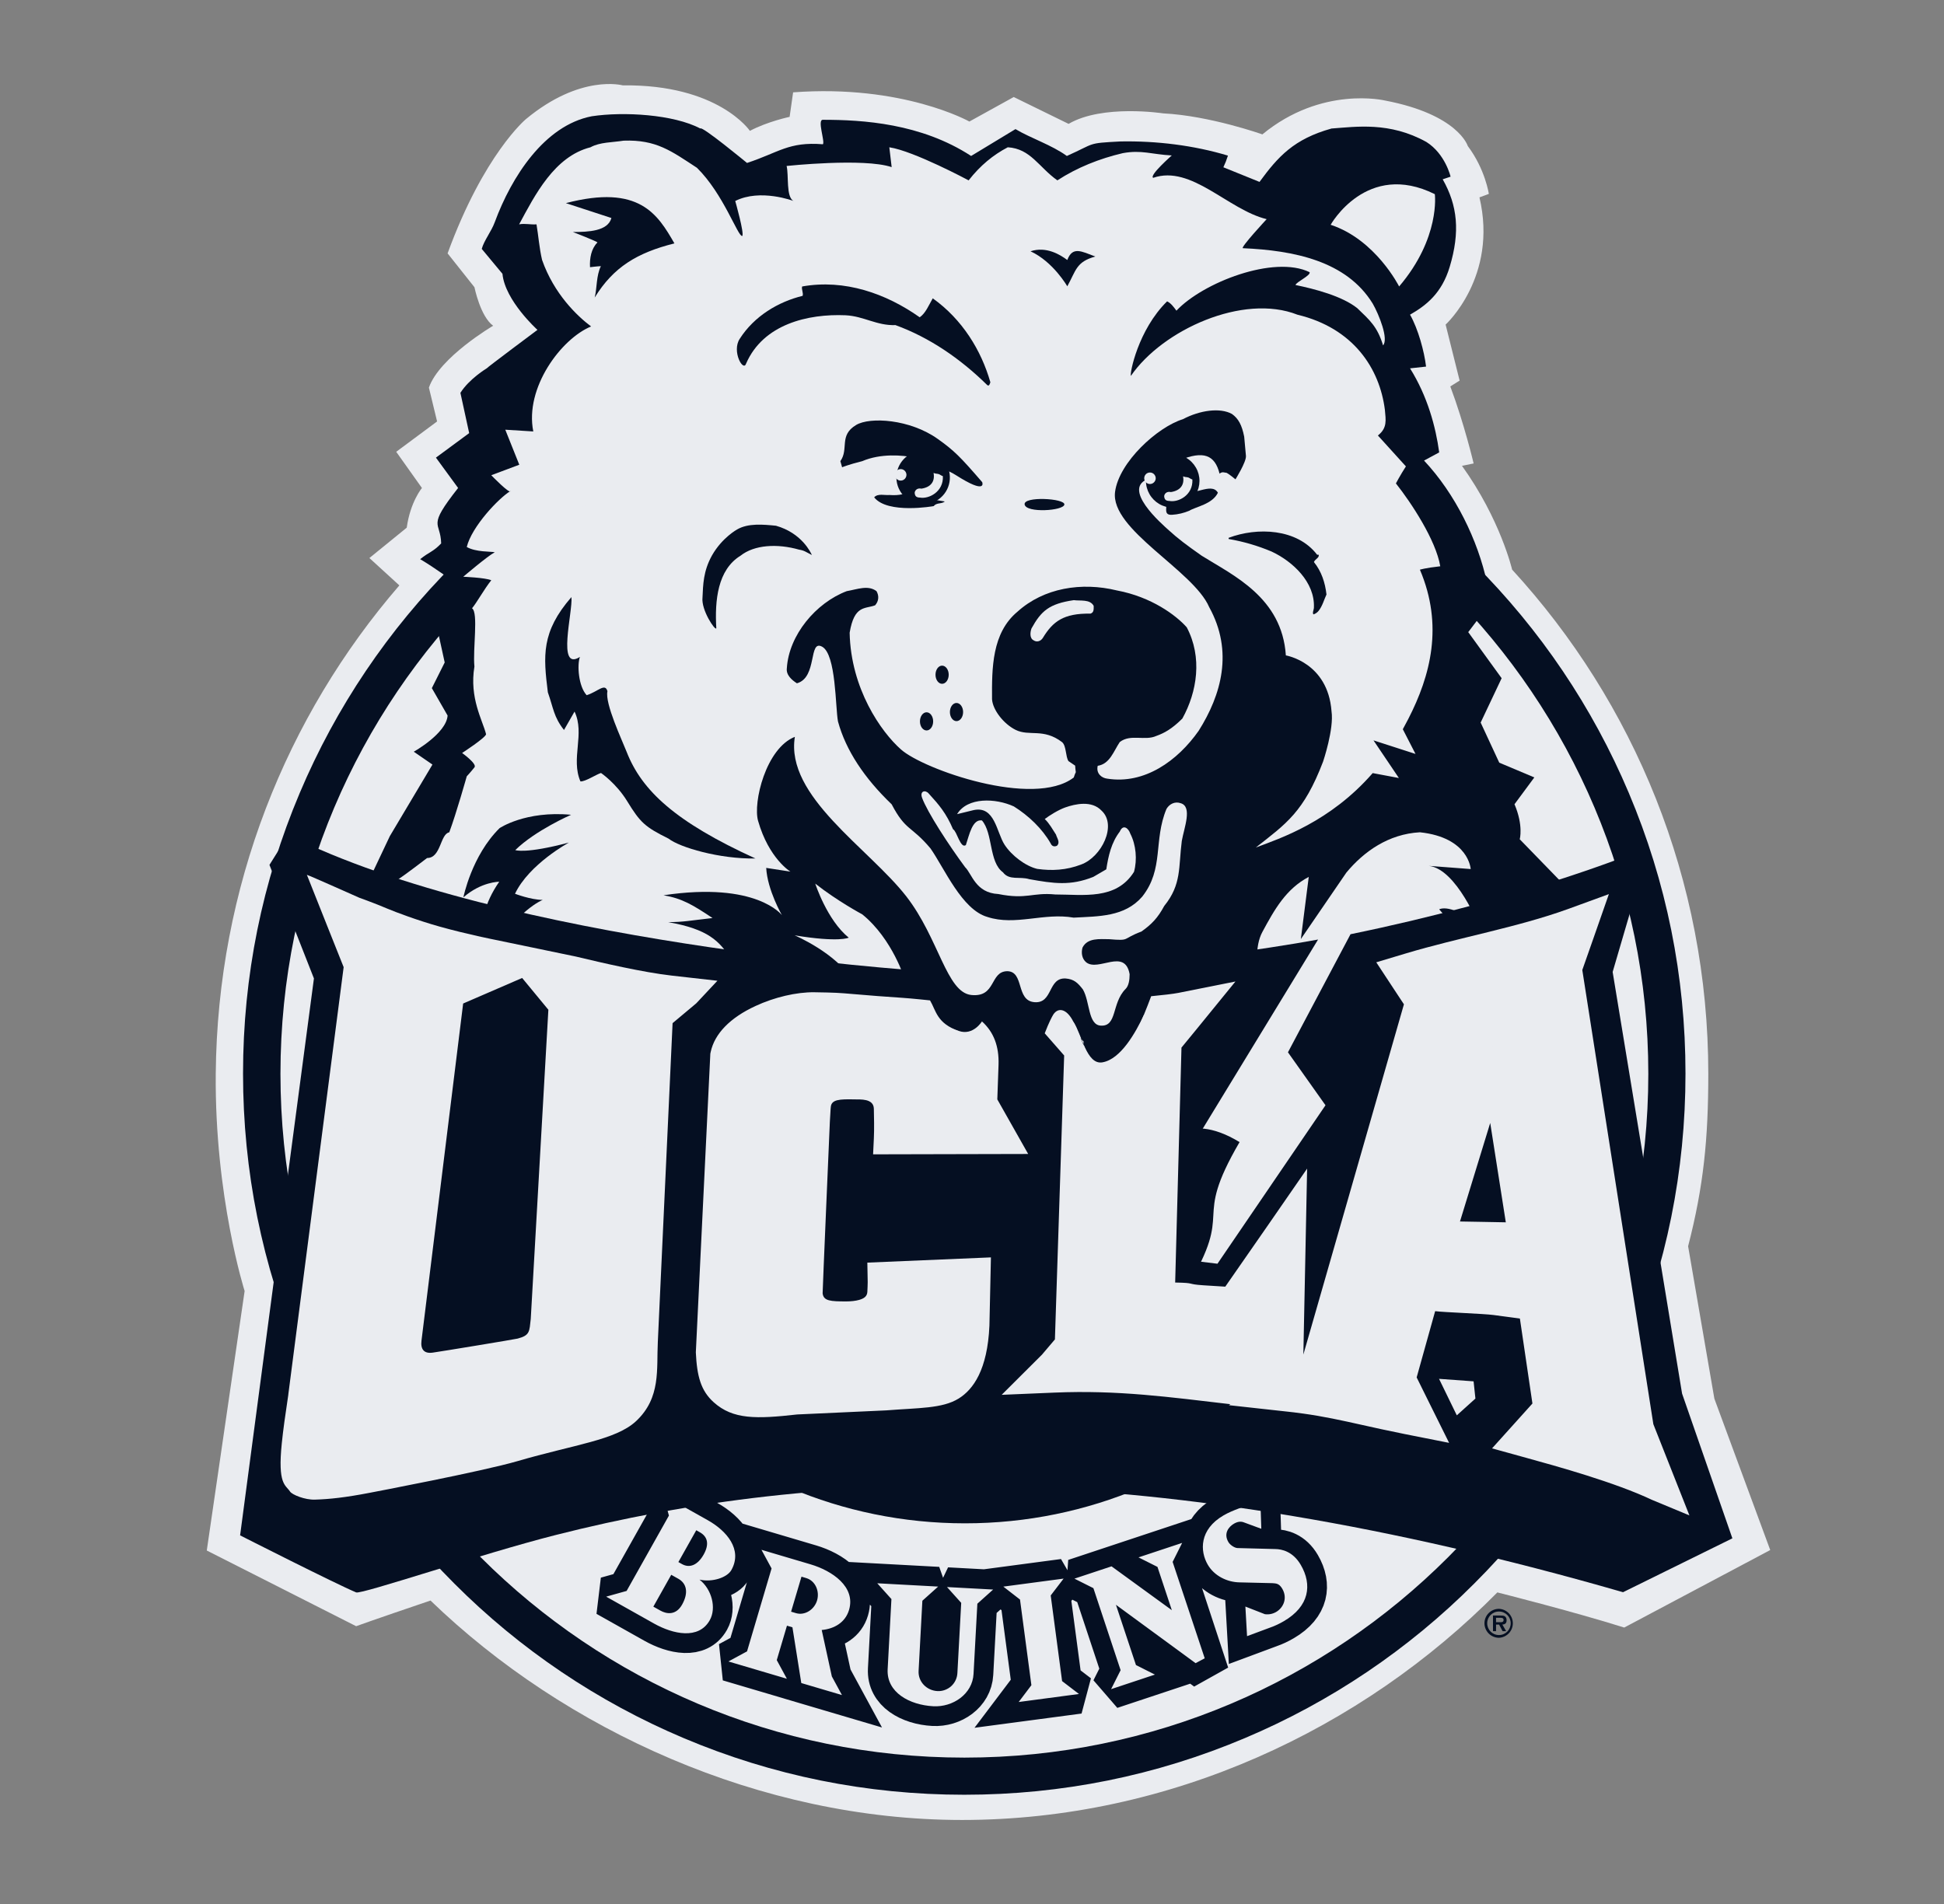 <svg width="49" height="48" viewBox="0 0 49 48" fill="none" xmlns="http://www.w3.org/2000/svg">
<rect x="0" y="0" width="49" height="48" fill="#808080" stroke="none"/>
<path fill-rule="evenodd" clip-rule="evenodd" d="M10.066 14.758L9.311 14.068L10.252 13.303C10.341 12.655 10.635 12.302 10.635 12.302L9.987 11.39L11.017 10.625L10.811 9.772C11.076 9.007 12.43 8.212 12.43 8.212C12.106 7.977 11.959 7.241 11.959 7.241L11.282 6.388C12.194 3.887 13.254 3.005 13.254 3.005C14.636 1.857 15.696 2.152 15.696 2.152C18.108 2.122 18.902 3.299 18.902 3.299C19.344 3.064 19.903 2.946 19.903 2.946L19.991 2.328C22.757 2.122 24.434 3.064 24.434 3.064L25.552 2.446L26.935 3.123C27.788 2.622 29.318 2.858 29.318 2.858C30.495 2.917 31.819 3.388 31.819 3.388C33.319 2.152 34.908 2.534 34.908 2.534C36.761 2.887 36.997 3.682 36.997 3.682C37.438 4.27 37.527 4.888 37.527 4.888L37.291 4.976C37.762 6.977 36.438 8.183 36.438 8.183L36.791 9.595L36.556 9.742C36.909 10.684 37.144 11.684 37.144 11.684L36.85 11.743C37.821 13.096 38.114 14.36 38.114 14.36C41.185 17.707 43.059 22.171 43.059 27.072C43.059 28.705 42.941 29.907 42.55 31.418L43.212 35.261L44.62 39.077L40.94 41.031C39.642 40.623 37.742 40.145 37.742 40.145C34.332 43.598 29.485 45.882 24.249 45.882C19.171 45.882 14.236 43.62 10.851 40.35C9.356 40.857 8.977 40.997 8.977 40.997L5.212 39.089L6.166 32.547C6.166 32.547 5.411 30.173 5.438 27.072C5.48 22.363 7.215 18.058 10.066 14.758Z" fill="#EAECF0"/>
<path fill-rule="evenodd" clip-rule="evenodd" d="M40.993 20.017C40.081 17.86 38.775 15.924 37.112 14.26C35.448 12.597 33.511 11.291 31.355 10.379C29.122 9.435 26.751 8.956 24.305 8.956C21.861 8.956 19.489 9.435 17.256 10.379C15.104 11.288 13.149 12.606 11.499 14.26C9.845 15.91 8.527 17.865 7.618 20.017C6.673 22.25 6.194 24.622 6.194 27.066C6.194 29.511 6.673 31.883 7.618 34.116C8.527 36.268 9.845 38.223 11.499 39.873C13.149 41.527 15.104 42.845 17.256 43.754C19.489 44.699 21.86 45.178 24.305 45.178C26.751 45.178 29.122 44.699 31.355 43.754C33.507 42.845 35.462 41.527 37.112 39.873C38.766 38.223 40.084 36.268 40.993 34.116C41.937 31.883 42.416 29.512 42.416 27.066C42.416 24.622 41.937 22.25 40.993 20.017Z" fill="#050F22" stroke="#050F22" stroke-width="0.136" stroke-miterlimit="2.613"/>
<path fill-rule="evenodd" clip-rule="evenodd" d="M24.308 44.31C33.829 44.31 41.547 36.592 41.547 27.072C41.547 17.551 33.829 9.833 24.308 9.833C14.788 9.833 7.069 17.551 7.069 27.072C7.069 36.592 14.788 44.31 24.308 44.31Z" fill="#EAECF0"/>
<path fill-rule="evenodd" clip-rule="evenodd" d="M12.461 38.868C15.626 42.033 19.833 43.776 24.309 43.776C33.548 43.776 41.063 36.259 41.063 27.021C41.063 22.546 39.321 18.338 36.156 15.173C32.992 12.009 28.784 10.266 24.309 10.266C19.833 10.266 15.626 12.009 12.461 15.173C9.297 18.338 7.554 22.546 7.554 27.021C7.554 31.496 9.297 35.703 12.461 38.868Z" fill="#EAECF0"/>
<path fill-rule="evenodd" clip-rule="evenodd" d="M24.323 38.901C30.855 38.901 36.151 33.605 36.151 27.072C36.151 20.539 30.855 15.243 24.323 15.243C17.79 15.243 12.494 20.539 12.494 27.072C12.494 33.605 17.79 38.901 24.323 38.901Z" fill="#050F22" stroke="#EAECF0" stroke-width="0.995" stroke-miterlimit="2.613"/>
<path fill-rule="evenodd" clip-rule="evenodd" d="M21.851 37.606L9.223 22.354L9.826 21.079L10.9 19.275L10.429 18.951C10.429 18.951 11.252 18.49 11.282 18.039L10.885 17.348L11.209 16.701L10.9 15.288L11.429 14.671C11.446 14.67 10.966 14.318 10.591 14.097C10.822 13.909 10.909 13.92 11.12 13.7C11.106 13.126 10.748 13.318 11.547 12.302L10.988 11.537L11.826 10.919L11.605 9.904C11.826 9.551 12.268 9.286 12.268 9.286C12.272 9.268 13.547 8.316 13.547 8.316C13.547 8.316 12.728 7.578 12.665 6.903L12.143 6.275C12.2 6.062 12.385 5.837 12.471 5.601C12.892 4.459 13.722 3.162 14.916 2.931C15.717 2.81 16.978 2.883 17.652 3.24C17.681 3.16 18.829 4.108 18.829 4.108C19.636 3.843 19.877 3.568 20.742 3.637C20.799 3.568 20.592 3.014 20.742 3.02C21.745 3.02 23.213 3.108 24.478 3.932L25.596 3.255C25.983 3.486 26.51 3.655 26.891 3.932C27.628 3.603 27.383 3.612 28.242 3.566C29.152 3.549 30.092 3.664 30.951 3.923C30.916 4.033 30.885 4.114 30.836 4.217L31.747 4.586C32.216 3.946 32.613 3.505 33.562 3.24C34.18 3.196 35.026 3.064 35.953 3.579C36.431 3.88 36.563 4.454 36.563 4.454L36.364 4.52C36.74 5.182 36.806 5.844 36.541 6.727C36.343 7.389 35.953 7.698 35.541 7.933C35.747 8.294 35.901 8.867 35.945 9.242L35.541 9.286C35.982 9.992 36.188 10.758 36.276 11.405L35.894 11.611C36.684 12.453 37.252 13.617 37.483 14.7L36.953 14.935C36.866 14.907 37.446 15.5 37.365 15.465L37.008 15.936L37.85 17.098L37.321 18.216L37.79 19.227L38.674 19.599L38.174 20.275C38.404 20.814 38.306 21.158 38.306 21.158L39.727 22.621L27.79 37.669L24.608 37.606L21.851 37.606Z" fill="#050F22"/>
<path fill-rule="evenodd" clip-rule="evenodd" d="M27.567 15.274C27.567 15.354 27.578 15.441 27.486 15.47C26.806 15.458 26.537 15.671 26.288 16.078C26.237 16.165 26.133 16.199 26.052 16.142C25.948 16.09 25.966 15.934 26 15.842C26.243 15.406 26.438 15.222 27.066 15.13C27.227 15.153 27.475 15.101 27.567 15.274ZM23.242 20.114C23.179 19.941 23.323 19.906 23.407 20.003C23.669 20.29 23.845 20.493 24.023 20.907C24.121 20.954 24.207 21.403 24.345 21.305C24.432 21.046 24.508 20.648 24.75 20.683C25.032 21.006 24.923 21.732 25.28 21.991C25.441 22.204 25.701 22.089 25.943 22.164C26.559 22.274 26.98 22.337 27.557 22.107L27.885 21.916C27.937 21.576 28.012 21.242 28.225 20.965C28.309 20.767 28.446 20.881 28.49 21.017C28.634 21.294 28.669 21.674 28.583 21.98C28.133 22.697 27.308 22.55 26.599 22.55C26.017 22.493 25.885 22.683 25.164 22.539C24.588 22.51 24.501 22.032 24.328 21.864C23.915 21.307 23.374 20.475 23.242 20.114Z" fill="#EAECF0"/>
<path fill-rule="evenodd" clip-rule="evenodd" d="M26.484 21.265C26.508 21.323 26.562 21.357 26.64 21.323C26.732 21.236 26.64 21.127 26.617 21.04C26.53 20.907 26.451 20.759 26.334 20.648C26.447 20.561 26.677 20.417 26.85 20.356C27.106 20.266 27.517 20.175 27.764 20.435C28.162 20.799 27.769 21.605 27.251 21.795C26.876 21.939 26.513 21.957 26.144 21.905C25.85 21.835 25.499 21.571 25.32 21.294C25.118 20.982 25.077 20.308 24.541 20.423L24.124 20.525C24.384 20.093 25.095 20.118 25.556 20.331C25.925 20.562 26.271 20.89 26.484 21.265Z" fill="#EAECF0"/>
<path fill-rule="evenodd" clip-rule="evenodd" d="M33.349 19.201C33.349 19.201 33.628 18.378 33.562 17.931C33.47 16.697 32.411 16.523 32.411 16.523C32.313 15.06 31.084 14.507 30.29 14.01C29.882 13.723 29.694 13.58 29.463 13.37C29.302 13.224 28.213 12.288 28.986 12.057C28.998 12.088 29.282 12.345 29.375 12.565C29.455 12.755 29.289 12.993 29.542 12.978C29.692 12.969 29.839 12.934 29.977 12.876C30.136 12.775 30.559 12.713 30.698 12.422C30.536 12.131 30.017 12.563 29.807 12.354L29.664 11.945L29.735 11.601C30.331 11.358 30.621 11.464 30.74 11.941C30.81 11.883 30.853 11.914 30.92 11.921C30.975 11.947 31.141 12.084 31.141 12.084C31.141 12.084 31.416 11.646 31.405 11.495L31.361 11.01C31.303 10.715 31.215 10.552 31.052 10.436C30.757 10.272 30.246 10.34 29.816 10.568C29.176 10.765 28.205 11.649 28.106 12.4C27.98 13.352 30.081 14.378 30.478 15.305C31.096 16.423 30.784 17.519 30.213 18.424C29.683 19.179 28.849 19.78 27.909 19.63C27.771 19.615 27.622 19.502 27.669 19.306C27.974 19.26 28.069 18.939 28.224 18.708C28.495 18.495 28.858 18.685 29.146 18.553C29.342 18.483 29.536 18.38 29.802 18.115C30.176 17.44 30.311 16.57 29.913 15.815C29.642 15.509 29.02 15.048 28.155 14.886C27.262 14.667 26.31 14.82 25.645 15.422C25 15.959 25 16.845 25.005 17.629C25.023 17.894 25.292 18.247 25.601 18.401C25.947 18.571 26.3 18.35 26.771 18.71C26.88 18.803 26.857 19.079 26.932 19.188L27.1 19.302C27.117 19.579 27.14 19.364 27.065 19.601C26.05 20.379 23.269 19.395 22.71 18.894C22.21 18.453 21.445 17.364 21.416 15.952C21.533 15.246 21.805 15.356 22.058 15.26C22.15 15.156 22.162 15.024 22.093 14.903C21.88 14.742 21.609 14.857 21.343 14.903C20.565 15.197 19.885 16.01 19.833 16.845C19.81 17.018 19.96 17.145 20.087 17.226C20.611 17.081 20.372 16.107 20.725 16.305C21.077 16.503 21.055 17.835 21.122 18.188C21.32 18.916 21.786 19.616 22.475 20.277C22.832 20.957 22.963 20.806 23.453 21.388C23.805 21.889 24.243 22.933 24.889 23.117C25.592 23.348 26.312 23.002 27.062 23.134C27.696 23.099 28.347 23.117 28.791 22.604C29.345 21.901 29.068 21.195 29.402 20.393C29.477 20.267 29.616 20.198 29.76 20.249C30.062 20.336 29.846 20.869 29.788 21.201C29.702 21.863 29.788 22.293 29.345 22.84C29.183 23.14 29.031 23.3 28.771 23.484C28.264 23.674 28.507 23.723 27.954 23.677C27.718 23.677 27.412 23.637 27.285 23.89C27.25 24.017 27.268 24.167 27.377 24.259C27.683 24.507 28.352 23.89 28.473 24.559C28.473 24.703 28.451 24.856 28.369 24.934C28.014 25.294 28.165 25.886 27.741 25.856C27.423 25.833 27.475 25.256 27.296 24.945C27.164 24.773 27.068 24.685 26.861 24.668C26.407 24.641 26.545 25.306 26.072 25.265C25.599 25.225 25.824 24.489 25.387 24.484C24.942 24.493 25.114 25.149 24.482 25.084C23.855 25.019 23.668 23.659 22.845 22.599C21.896 21.38 19.792 20.076 20.035 18.576C19.306 18.863 18.976 20.231 19.108 20.694C19.38 21.648 19.924 21.974 19.924 21.974L19.313 21.88C19.343 22.438 19.709 23.072 19.709 23.072C19.709 23.072 19.078 22.217 16.725 22.57C17.195 22.651 17.461 22.811 17.96 23.144C17.396 23.207 17.225 23.247 16.842 23.247C17.843 23.424 18.137 23.718 18.431 24.189C18.166 24.335 17.842 24.483 17.842 24.483C18.372 24.6 19.107 25.248 19.46 25.63C19.46 25.63 19.549 24.836 19.696 24.571C20.608 25.542 21.152 26.483 21.402 27.733C21.402 27.733 21.785 27.55 22.153 26.586C22.594 27.513 23.168 28.528 23.079 29.896C22.991 31.529 22.22 32.206 22.55 33.339C23.55 31.573 24.257 32.25 24.786 30.779C24.963 31.72 24.977 32.618 24.801 33.736C25.562 33.383 25.227 33.706 25.992 32.941C25.934 34.942 24.994 34.135 24.742 35.844C24.742 35.844 23.683 35.373 23.33 35.255C23.565 35.667 24.195 36.616 24.489 37.028C24.136 36.851 23.742 36.962 23.742 36.962C23.742 36.962 23.385 36.546 23.6 36.968H21.703C21.703 36.968 10.029 22.18 10.023 22.176C10.202 22.065 10.765 21.631 10.765 21.631C11.118 21.631 11.091 21.028 11.324 20.983C11.5 20.513 11.765 19.571 11.765 19.571C11.765 19.571 11.854 19.477 11.96 19.344C12.03 19.256 11.648 18.983 11.648 18.983C11.648 18.983 12.24 18.599 12.252 18.51C12.164 18.157 11.826 17.598 11.958 16.804C11.914 16.363 12.063 15.445 11.898 15.335C12.019 15.191 12.206 14.849 12.383 14.628C12.228 14.562 11.677 14.54 11.677 14.54C11.677 14.54 12.284 14.022 12.471 13.922C12.372 13.9 11.997 13.922 11.765 13.79C11.89 13.275 12.574 12.554 12.868 12.378C12.859 12.473 12.383 11.981 12.383 11.981L13.089 11.716L12.736 10.833L13.442 10.877C13.221 9.774 14.148 8.538 14.899 8.23C14.545 7.965 13.963 7.408 13.663 6.552C13.594 6.259 13.569 5.927 13.523 5.656C13.373 5.667 13.229 5.627 13.085 5.656C13.483 4.918 13.973 3.944 14.884 3.713C15.12 3.581 15.437 3.592 15.72 3.546C16.544 3.517 16.922 3.809 17.567 4.23C18.238 4.89 18.599 5.972 18.709 5.949C18.766 5.886 18.532 5.067 18.532 5.067C19.165 4.747 20.003 5.067 20.003 5.067C19.807 4.969 19.886 4.419 19.827 4.184C19.827 4.184 21.771 3.977 22.475 4.213L22.416 3.713C23.033 3.806 24.415 4.547 24.415 4.547C24.711 4.169 25.035 3.905 25.402 3.713C25.979 3.748 26.185 4.218 26.652 4.547C27.148 4.224 27.712 3.999 28.3 3.861C28.773 3.774 29.023 3.891 29.536 3.919C29.536 3.919 28.957 4.426 29.067 4.483C30.03 4.149 30.952 5.288 31.927 5.525C31.927 5.525 31.264 6.239 31.327 6.257C32.607 6.314 33.938 6.574 34.601 7.655C34.762 7.937 35.005 8.548 34.861 8.707C34.717 8.231 34.523 8.07 34.212 7.77C33.831 7.464 33.133 7.283 32.654 7.185C32.678 7.104 33.039 6.948 33.01 6.862C32.111 6.424 30.317 7.124 29.653 7.832C29.584 7.74 29.516 7.643 29.418 7.597C28.685 8.316 28.471 9.424 28.505 9.476C29.302 8.316 31.333 7.392 32.704 7.934C34.112 8.272 34.775 9.287 34.907 10.331C34.929 10.589 34.974 10.787 34.731 10.979L35.437 11.758C35.294 11.979 35.185 12.187 35.185 12.187C35.574 12.677 36.193 13.619 36.303 14.276C35.922 14.318 35.79 14.362 35.79 14.362C36.388 15.77 36.059 17.029 35.498 18.123C35.453 18.211 35.407 18.298 35.359 18.384L35.679 19.007L34.62 18.665L35.26 19.614L34.6 19.49C33.527 20.721 32.273 21.134 31.654 21.366C32.42 20.765 32.863 20.473 33.349 19.201Z" fill="#EAECF0"/>
<path fill-rule="evenodd" clip-rule="evenodd" d="M27.537 16.833C27.422 17.243 27.353 17.669 27.036 17.998C26.943 18.078 26.828 18.102 26.719 18.124C26.615 18.113 26.523 18.05 26.506 17.94L26.517 17.785C26.581 17.848 26.707 17.888 26.8 17.825C27.013 17.675 27.076 17.433 27.151 17.214C27.22 17.058 27.169 16.856 27.353 16.753C27.422 16.758 27.543 16.723 27.537 16.833ZM29.315 16.858C29.2 17.267 29.131 17.694 28.814 18.023C28.721 18.104 28.606 18.127 28.497 18.149C28.393 18.138 28.3 18.075 28.284 17.965L28.295 17.809C28.359 17.873 28.485 17.913 28.578 17.85C28.791 17.7 28.854 17.458 28.929 17.239C28.998 17.083 28.947 16.881 29.131 16.777C29.2 16.783 29.321 16.749 29.315 16.858Z" fill="#050F22"/>
<path fill-rule="evenodd" clip-rule="evenodd" d="M26.828 12.721C26.803 12.878 25.874 12.938 25.827 12.721C25.782 12.503 26.853 12.563 26.828 12.721ZM24.757 12.155C24.757 12.155 24.889 12.486 24.095 11.979C23.204 11.409 22.892 12.507 23.536 12.596L23.815 12.642C23.734 12.712 23.606 12.665 23.536 12.759C23.536 12.759 22.372 12.968 22.034 12.538C22.127 12.433 22.302 12.491 22.418 12.479C22.944 12.519 23.093 12.276 23.071 12.022C23.052 11.808 23.198 11.608 23.057 11.538C22.748 11.471 22.197 11.427 21.733 11.626C21.38 11.714 21.226 11.78 21.226 11.78L21.182 11.626C21.402 11.317 21.138 10.978 21.579 10.714C21.927 10.505 22.936 10.565 23.639 11.067C24.051 11.361 24.198 11.508 24.757 12.155Z" fill="#050F22"/>
<path fill-rule="evenodd" clip-rule="evenodd" d="M22.684 12.373C22.728 12.45 22.787 12.517 22.857 12.571C22.927 12.625 23.007 12.665 23.092 12.688C23.177 12.711 23.267 12.718 23.354 12.706C23.442 12.695 23.527 12.667 23.604 12.623C23.68 12.579 23.748 12.52 23.802 12.45C23.856 12.38 23.896 12.3 23.919 12.214C23.942 12.129 23.948 12.04 23.937 11.952C23.926 11.864 23.898 11.78 23.854 11.703C23.765 11.548 23.618 11.434 23.445 11.387C23.273 11.341 23.089 11.364 22.934 11.453C22.779 11.542 22.665 11.689 22.618 11.861C22.571 12.034 22.595 12.218 22.684 12.373Z" fill="#050F22"/>
<path fill-rule="evenodd" clip-rule="evenodd" d="M23.577 11.936C23.597 11.946 23.6 11.936 23.665 11.953C23.705 11.97 23.722 11.99 23.766 12.004C23.786 12.399 23.409 12.586 23.187 12.544C23.087 12.544 23.06 12.496 23.055 12.422C23.06 12.364 23.118 12.295 23.225 12.319C23.464 12.283 23.571 12.137 23.531 11.924C23.544 11.923 23.562 11.938 23.577 11.936Z" fill="#EAECF0"/>
<path fill-rule="evenodd" clip-rule="evenodd" d="M22.697 12.116C22.716 12.117 22.735 12.113 22.754 12.107C22.772 12.1 22.789 12.089 22.803 12.076C22.817 12.062 22.828 12.046 22.836 12.028C22.843 12.01 22.848 11.991 22.848 11.971C22.848 11.951 22.843 11.932 22.836 11.914C22.828 11.896 22.817 11.88 22.803 11.866C22.789 11.853 22.772 11.842 22.754 11.835C22.735 11.829 22.716 11.825 22.697 11.826C22.659 11.828 22.624 11.844 22.598 11.871C22.572 11.898 22.558 11.934 22.558 11.971C22.558 12.008 22.572 12.044 22.598 12.071C22.624 12.098 22.659 12.114 22.697 12.116Z" fill="#EAECF0"/>
<path fill-rule="evenodd" clip-rule="evenodd" d="M28.974 12.458C29.033 12.561 29.118 12.647 29.22 12.706C29.323 12.766 29.439 12.797 29.558 12.798C29.676 12.798 29.793 12.767 29.895 12.708C29.998 12.649 30.083 12.564 30.143 12.461C30.202 12.359 30.233 12.243 30.234 12.124C30.234 12.006 30.203 11.889 30.143 11.787C30.084 11.684 29.999 11.599 29.896 11.539C29.794 11.48 29.677 11.449 29.559 11.449C29.441 11.449 29.325 11.48 29.222 11.539C29.12 11.598 29.035 11.683 28.976 11.785C28.916 11.888 28.885 12.004 28.885 12.122C28.884 12.24 28.915 12.356 28.974 12.458Z" fill="#050F22"/>
<path fill-rule="evenodd" clip-rule="evenodd" d="M29.865 12.021C29.886 12.032 29.889 12.021 29.954 12.038C29.994 12.055 30.011 12.075 30.055 12.089C30.075 12.484 29.699 12.672 29.476 12.629C29.375 12.629 29.349 12.581 29.344 12.508C29.349 12.449 29.407 12.38 29.514 12.405C29.753 12.368 29.86 12.222 29.82 12.01C29.833 12.009 29.851 12.024 29.865 12.021Z" fill="#EAECF0"/>
<path fill-rule="evenodd" clip-rule="evenodd" d="M28.986 12.202C29.024 12.202 29.061 12.187 29.088 12.159C29.115 12.132 29.131 12.095 29.131 12.057C29.131 12.018 29.115 11.982 29.088 11.954C29.061 11.927 29.024 11.912 28.986 11.912C28.947 11.912 28.91 11.927 28.883 11.954C28.856 11.982 28.841 12.018 28.841 12.057C28.841 12.095 28.856 12.132 28.883 12.159C28.91 12.187 28.947 12.202 28.986 12.202Z" fill="#EAECF0"/>
<path fill-rule="evenodd" clip-rule="evenodd" d="M24.109 18.18C24.201 18.18 24.276 18.077 24.276 17.951C24.276 17.825 24.201 17.722 24.109 17.722C24.018 17.722 23.943 17.825 23.943 17.951C23.943 18.078 24.018 18.18 24.109 18.18ZM23.746 17.239C23.838 17.239 23.913 17.136 23.913 17.01C23.913 16.884 23.838 16.781 23.746 16.781C23.654 16.781 23.58 16.884 23.58 17.01C23.58 17.136 23.654 17.239 23.746 17.239ZM23.355 18.415C23.447 18.415 23.521 18.313 23.521 18.186C23.521 18.06 23.447 17.957 23.355 17.957C23.263 17.957 23.188 18.06 23.188 18.186C23.188 18.313 23.263 18.415 23.355 18.415ZM23.182 7.999C23.332 7.896 23.413 7.688 23.511 7.521C24.254 8.051 24.733 8.83 24.963 9.637C24.952 9.666 24.934 9.752 24.882 9.706C24.202 9.037 23.424 8.507 22.571 8.196C22.098 8.213 21.775 7.971 21.314 7.948C20.363 7.907 19.239 8.173 18.807 9.164C18.738 9.389 18.438 8.859 18.645 8.542C19.014 7.965 19.62 7.608 20.231 7.458C20.254 7.383 20.196 7.291 20.219 7.222C21.291 7.031 22.335 7.4 23.182 7.999ZM33.199 13.985H33.239C33.257 14.065 33.153 14.088 33.118 14.169C33.309 14.405 33.401 14.688 33.435 14.988C33.372 15.12 33.337 15.27 33.239 15.397C33.205 15.44 33.159 15.472 33.107 15.489C33.072 15.449 33.118 15.374 33.118 15.317C33.147 14.677 32.582 14.152 32.052 13.905C31.704 13.758 31.34 13.652 30.968 13.588V13.559C31.689 13.287 32.692 13.322 33.199 13.985ZM20.464 13.992C20.313 13.917 20.277 13.878 20.142 13.857C19.593 13.7 19.015 13.733 18.666 14.009C18.087 14.365 18.014 15.137 18.055 15.839C18.03 15.912 17.671 15.381 17.707 15.064C17.723 14.741 17.724 14.402 17.946 14.003C18.202 13.552 18.581 13.347 18.581 13.347C18.857 13.186 19.237 13.222 19.559 13.254C20.213 13.439 20.438 13.935 20.464 13.992ZM25.975 6.335C26.549 6.6 26.902 7.218 26.902 7.218C27.123 6.82 27.123 6.6 27.609 6.467C27.256 6.335 27.035 6.203 26.902 6.555C26.726 6.423 26.373 6.203 25.975 6.335ZM14.617 16.561C14.543 16.767 14.581 17.303 14.787 17.526C15.062 17.442 15.254 17.205 15.311 17.427C15.242 17.734 15.68 18.66 15.796 18.957C16.178 19.934 17.026 20.723 19.042 21.643C18.137 21.658 17.136 21.364 16.853 21.143C16.255 20.846 16.139 20.738 15.809 20.199C15.533 19.748 15.149 19.487 15.149 19.487C15.029 19.523 14.745 19.712 14.63 19.699C14.382 19.123 14.749 18.5 14.482 17.939L14.216 18.403C13.956 18.074 13.95 17.853 13.809 17.453C13.695 16.536 13.639 15.932 14.403 15.053C14.443 15.422 14.026 16.939 14.617 16.561ZM16.999 6.136C16.058 6.372 15.46 6.736 14.99 7.501C15.049 7.265 15.028 6.945 15.146 6.71C15.087 6.71 14.872 6.736 14.872 6.736C14.859 6.511 14.903 6.269 15.058 6.114C15.076 6.095 14.44 5.849 14.44 5.849C14.837 5.849 15.322 5.827 15.411 5.496L14.263 5.121C16.117 4.636 16.58 5.408 16.999 6.136Z" fill="#050F22"/>
<path fill-rule="evenodd" clip-rule="evenodd" d="M32.18 4.998C32.278 4.831 32.188 4.734 32.436 4.417C32.771 3.99 33.201 3.769 33.672 3.652C34.095 3.534 34.543 3.534 34.967 3.652C35.496 3.711 35.856 4.101 35.878 4.365C35.761 4.365 35.562 4.417 35.503 4.476L36.165 4.895C35.371 4.586 34.952 4.674 34.687 4.763C34.128 4.949 33.892 5.182 33.539 5.667C33.539 5.667 33.374 5.447 32.844 5.447C33.547 4.829 32.18 4.998 32.18 4.998Z" fill="#050F22"/>
<path fill-rule="evenodd" clip-rule="evenodd" d="M14.841 24.718C14.018 25.542 13.782 26.778 13.782 26.778C14.312 26.307 14.841 26.307 14.841 26.307C13.959 27.602 14.489 28.602 14.489 28.602C15.371 27.131 16.136 26.837 16.136 26.837C15.783 26.837 15.312 26.66 15.312 26.66C15.724 25.777 16.901 25.13 16.901 25.13C15.607 25.483 15.312 25.365 15.312 25.365C15.901 24.777 16.96 24.306 16.96 24.306C15.607 24.189 14.841 24.718 14.841 24.718ZM19.785 28.484C21.55 30.779 20.961 32.486 20.961 32.486C20.608 31.721 20.255 31.073 20.255 31.073C20.608 32.721 20.02 33.545 20.02 33.545C19.785 32.309 19.314 31.779 19.314 31.779C19.549 33.015 19.138 33.78 19.138 33.78L17.784 32.25C18.314 31.367 17.843 30.249 17.843 30.249C18.431 31.191 18.49 31.662 18.49 31.662C18.843 29.308 17.96 28.543 17.96 28.543C19.138 30.367 19.432 30.485 19.432 30.485C19.196 28.073 18.373 27.602 18.373 27.602C18.96 27.955 19.785 28.484 19.785 28.484ZM12.592 20.878C11.887 21.574 11.68 22.623 11.68 22.623C12.133 22.226 12.583 22.229 12.583 22.229C11.825 23.324 12.269 24.177 12.269 24.177C13.028 22.932 13.68 22.687 13.68 22.687C13.38 22.685 12.981 22.532 12.981 22.532C13.336 21.784 14.34 21.241 14.34 21.241C13.238 21.533 12.988 21.431 12.988 21.431C13.492 20.935 14.395 20.541 14.395 20.541C13.245 20.433 12.592 20.878 12.592 20.878Z" fill="#050F22"/>
<path d="M15.279 40.252L15.794 40.108L16.861 38.208L16.717 37.694L17.84 38.325C18.309 38.588 18.727 39.062 18.434 39.583C18.329 39.769 17.956 39.896 17.632 39.823C17.941 40.065 18.063 40.538 17.89 40.846C17.61 41.345 16.958 41.195 16.489 40.932L15.279 40.252ZM17.55 38.578L17.099 39.38L17.19 39.431C17.385 39.541 17.587 39.455 17.736 39.191C17.887 38.922 17.831 38.736 17.64 38.629L17.55 38.578ZM16.65 40.606C16.793 40.686 17.033 40.735 17.192 40.454C17.372 40.133 17.291 39.911 17.101 39.803L16.919 39.701L16.468 40.504L16.65 40.606ZM20.967 42.263L21.222 42.733L20.197 42.43L19.974 41.025L19.836 40.984L19.579 41.852L19.834 42.322L18.36 41.886L18.83 41.631L19.448 39.541L19.193 39.071L20.429 39.437C20.977 39.599 21.573 40.004 21.401 40.586C21.308 40.901 21.032 41.063 20.712 41.093L20.967 42.263ZM20.202 39.748L19.94 40.631L20.064 40.668C20.289 40.734 20.527 40.577 20.595 40.347C20.664 40.114 20.55 39.852 20.325 39.785L20.202 39.748ZM22.374 42.082L22.469 40.313L22.112 39.915L23.647 39.998L23.249 40.355L23.154 42.124C23.139 42.397 23.356 42.618 23.629 42.633C23.692 42.636 23.755 42.627 23.815 42.605C23.874 42.584 23.929 42.551 23.976 42.509C24.022 42.467 24.06 42.416 24.087 42.358C24.114 42.301 24.129 42.239 24.132 42.176L24.228 40.408L23.87 40.01L25.033 40.073L24.635 40.43L24.539 42.199C24.512 42.71 24.016 43.042 23.524 43.015C22.928 42.983 22.342 42.668 22.374 42.082ZM25.29 39.999L26.809 39.797L26.484 40.221L26.771 42.381L27.196 42.706L25.677 42.908L25.997 42.484L25.71 40.325L25.29 39.999ZM28.633 41.977L29.111 42.217L28.006 42.584L28.246 42.106L27.56 40.038L27.082 39.798L28.017 39.488L29.537 40.593L29.175 39.502L28.697 39.262L29.797 38.897L29.557 39.376L30.356 41.806L30.136 41.929L28.128 40.457L28.633 41.977ZM32.788 39.453C33.079 39.952 33.004 40.496 32.359 40.871C32.248 40.936 32.132 40.991 32.011 41.033L31.433 41.248L31.391 40.502L31.882 40.694C31.98 40.708 32.08 40.688 32.166 40.638C32.351 40.53 32.458 40.29 32.321 40.053C32.24 39.915 32.163 39.92 32.077 39.912L31.242 39.892C30.934 39.887 30.608 39.731 30.443 39.447C30.243 39.104 30.226 38.56 30.841 38.203C30.961 38.133 31.092 38.08 31.209 38.035L31.769 37.83L31.792 38.541L31.338 38.374C31.268 38.352 31.192 38.361 31.102 38.413C30.973 38.489 30.834 38.656 30.962 38.875C31.004 38.948 31.119 39.026 31.195 39.027L32.142 39.052C32.308 39.053 32.591 39.113 32.788 39.453Z" stroke="#050F22" stroke-width="0.995" stroke-miterlimit="2.613"/>
<path fill-rule="evenodd" clip-rule="evenodd" d="M17.55 38.578L17.099 39.38L17.19 39.431C17.385 39.541 17.587 39.455 17.736 39.191C17.887 38.922 17.831 38.736 17.64 38.629L17.55 38.578ZM16.65 40.606C16.793 40.686 17.033 40.735 17.192 40.454C17.372 40.133 17.291 39.911 17.101 39.803L16.919 39.701L16.468 40.504L16.65 40.606ZM15.279 40.252L15.794 40.108L16.861 38.208L16.717 37.694L17.84 38.325C18.309 38.588 18.727 39.062 18.434 39.583C18.329 39.769 17.956 39.896 17.632 39.823C17.941 40.065 18.063 40.538 17.89 40.846C17.61 41.345 16.958 41.195 16.489 40.932L15.279 40.252ZM20.967 42.263L21.222 42.733L20.197 42.43L19.974 41.025L19.836 40.984L19.579 41.852L19.834 42.322L18.36 41.886L18.83 41.631L19.448 39.541L19.193 39.071L20.429 39.437C20.977 39.599 21.573 40.004 21.401 40.586C21.308 40.901 21.032 41.063 20.712 41.093L20.967 42.263ZM20.202 39.748L19.94 40.631L20.064 40.668C20.289 40.734 20.527 40.577 20.595 40.347C20.664 40.114 20.55 39.852 20.325 39.785L20.202 39.748ZM22.374 42.082L22.469 40.313L22.112 39.915L23.647 39.998L23.249 40.355L23.154 42.124C23.139 42.397 23.356 42.618 23.629 42.633C23.692 42.636 23.755 42.627 23.815 42.605C23.874 42.584 23.929 42.551 23.976 42.509C24.022 42.467 24.06 42.416 24.087 42.358C24.114 42.301 24.129 42.239 24.132 42.176L24.228 40.408L23.87 40.01L25.033 40.073L24.635 40.43L24.539 42.199C24.512 42.71 24.016 43.042 23.524 43.015C22.928 42.983 22.342 42.668 22.374 42.082ZM25.29 39.999L26.809 39.797L26.484 40.222L26.771 42.381L27.196 42.706L25.677 42.908L25.997 42.484L25.71 40.325L25.29 39.999ZM28.633 41.977L29.111 42.217L28.006 42.584L28.246 42.106L27.56 40.038L27.082 39.798L28.017 39.488L29.537 40.593L29.175 39.502L28.697 39.262L29.797 38.897L29.557 39.376L30.366 41.806L30.136 41.929L28.128 40.457L28.633 41.977ZM32.788 39.453C33.079 39.952 33.004 40.496 32.359 40.871C32.248 40.936 32.132 40.991 32.011 41.033L31.433 41.248L31.391 40.502L31.882 40.694C31.98 40.708 32.08 40.688 32.166 40.638C32.351 40.53 32.458 40.29 32.321 40.053C32.24 39.915 32.163 39.92 32.077 39.912L31.242 39.892C30.934 39.887 30.608 39.731 30.443 39.447C30.243 39.104 30.226 38.56 30.841 38.203C30.961 38.133 31.092 38.08 31.209 38.035L31.769 37.83L31.792 38.541L31.338 38.374C31.268 38.352 31.192 38.361 31.102 38.413C30.973 38.489 30.834 38.656 30.962 38.875C31.004 38.948 31.119 39.026 31.195 39.027L32.142 39.052C32.308 39.053 32.591 39.113 32.788 39.453Z" fill="#EAECF0"/>
<path fill-rule="evenodd" clip-rule="evenodd" d="M31.818 23.497C32.127 22.923 32.417 22.408 32.988 22.107L32.789 23.674L33.937 21.997C34.378 21.467 34.996 21.026 35.79 20.982C37.026 21.114 37.07 21.909 37.07 21.909L36.016 21.829C36.717 21.909 37.291 23.365 37.291 23.365C36.585 22.747 36.276 22.924 36.276 22.924C36.673 23.365 36.849 23.895 36.849 25.174L35.967 24.954C36.894 26.101 36.894 27.116 36.894 27.116C36.541 26.189 35.746 26.278 35.746 26.278C35.879 26.808 35.97 27.366 35.702 27.955L33.54 30.382C31.73 32.015 30.406 32.456 29.921 32.456C31.157 30.382 30.009 30.912 31.244 28.793C29.876 27.955 29.214 28.837 28.817 29.323C28.817 29.323 29.611 27.205 30.318 26.719C30.976 26.266 31.377 26.498 31.686 26.102C32.049 25.634 31.425 24.227 31.818 23.497ZM21.734 23.051C22.503 23.675 22.81 24.7 22.81 24.7C22.321 24.348 21.873 24.394 21.873 24.394C22.733 25.411 22.373 26.304 22.373 26.304C21.498 25.137 20.825 24.956 20.825 24.956C21.124 24.925 21.506 24.734 21.506 24.734C21.081 24.024 20.029 23.58 20.029 23.58C21.154 23.765 21.393 23.639 21.393 23.639C20.844 23.193 20.549 22.276 20.549 22.276C21.109 22.718 21.734 23.051 21.734 23.051ZM33.54 5.667C34.675 6.04 35.266 7.222 35.266 7.222C36.311 5.995 36.166 4.895 36.166 4.895C34.448 4.041 33.54 5.667 33.54 5.667ZM15.366 10.233C14.441 10.662 13.875 11.608 13.875 11.608C14.452 11.38 14.888 11.54 14.888 11.54C13.772 12.339 13.907 13.321 13.907 13.321C15.075 12.377 15.793 12.365 15.793 12.365C15.503 12.259 15.169 11.972 15.169 11.972C15.773 11.37 16.936 11.192 16.936 11.192C15.765 11.093 15.559 10.907 15.559 10.907C16.22 10.601 17.233 10.532 17.233 10.532C16.155 10.028 15.366 10.233 15.366 10.233Z" fill="#EAECF0"/>
<path fill-rule="evenodd" clip-rule="evenodd" d="M41.073 21.551C41.073 21.551 38.268 22.685 34.041 23.552L32.464 26.529L33.41 27.864L30.687 31.859L30.121 31.79L30.255 28.554L33.223 23.686C31.835 23.944 29.309 24.266 29.309 24.266C28.787 26.151 28.105 26.788 27.696 26.81C27.223 26.837 27.308 25.402 26.697 25.47C26.264 25.518 26.401 26.424 25.901 26.333C25.402 26.242 25.652 25.311 25.379 25.288C24.877 25.247 24.86 26.058 24.313 25.946C23.766 25.834 23.494 25.47 23.175 24.471C23.175 24.471 12.725 23.786 7.267 21.046L6.792 21.804C7.019 22.395 7.913 24.667 7.913 24.667L6.052 38.707C6.052 38.707 8.457 39.928 8.977 40.145C9.111 40.201 12.144 39.171 13.999 38.7C20.694 36.998 28.959 36.697 40.91 40.14L43.666 38.782L42.398 35.133L40.648 24.503L41.369 22.041L41.073 21.551Z" fill="#050F22"/>
<path fill-rule="evenodd" clip-rule="evenodd" d="M24.977 31.699L21.862 31.831L21.871 32.321C21.87 32.354 21.867 32.517 21.862 32.575C21.852 32.686 21.776 32.735 21.659 32.77C21.568 32.797 21.44 32.809 21.338 32.809C20.936 32.809 20.759 32.801 20.735 32.606C20.731 32.583 20.917 28.281 20.917 28.281C20.924 28.202 20.935 27.932 20.941 27.906C20.958 27.718 21.161 27.708 21.537 27.716C21.686 27.72 22.02 27.689 22.026 27.952C22.03 28.135 22.038 28.469 22.026 28.704L22.007 29.101L25.916 29.092L25.138 27.716L25.169 26.843C25.184 26.377 25.048 26.018 24.751 25.75C24.751 25.75 24.532 26.112 24.175 25.993C23.612 25.805 23.594 25.475 23.442 25.22C23.442 25.22 22.979 25.171 22.753 25.156C22.33 25.128 21.908 25.096 21.486 25.059C21.148 25.03 21.058 25.023 20.524 25.015C20.076 25.01 19.522 25.139 19.042 25.362C18.404 25.657 18.014 26.057 17.914 26.518L17.904 26.566L17.902 26.614L17.539 34.093C17.567 34.695 17.665 35.06 17.99 35.352C18.477 35.79 19.069 35.774 20.094 35.659L22.338 35.556C23.153 35.491 23.75 35.513 24.163 35.258C24.533 35.029 24.89 34.531 24.939 33.422L24.977 31.699ZM41.674 35.904L39.883 24.454L40.171 23.634L40.553 22.541L39.528 22.915C38.249 23.379 36.761 23.638 35.436 24.036L34.69 24.26L35.124 24.92L35.387 25.319L32.852 34.149L32.912 31.204L32.947 29.461L31.954 30.897L30.884 32.437C30.703 32.427 30.525 32.415 30.34 32.403C29.881 32.373 30.163 32.342 29.621 32.333L29.78 26.41L30.16 25.947L31.14 24.744L29.701 25.031C29.567 25.057 29.317 25.086 29.016 25.115C28.514 26.464 28.224 26.735 27.809 26.924C27.511 27.06 27.351 26.358 27.059 25.766C26.883 25.408 26.645 25.38 26.526 25.618C26.526 25.618 26.446 25.755 26.333 26.05L26.823 26.609L26.59 33.767L26.263 34.152L25.248 35.164L26.578 35.108C28.181 35.04 29.474 35.221 31.012 35.4L30.975 35.425L32.454 35.588C32.509 35.594 32.562 35.6 32.614 35.606L32.822 35.634V35.633C33.373 35.709 33.806 35.806 34.332 35.923C34.639 35.992 34.988 36.069 35.402 36.152L36.526 36.375L36.002 35.319L35.708 34.725L36.174 33.055C36.393 33.084 37.399 33.118 37.647 33.152C37.872 33.183 38.101 33.214 38.31 33.241L38.626 35.383L38.232 35.821L37.608 36.514L38.462 36.75C39.246 36.966 40.706 37.37 41.642 37.813L42.583 38.204L41.674 35.904ZM36.8 30.794L37.562 28.31L37.955 30.815C37.879 30.811 36.857 30.797 36.8 30.794ZM18.083 24.725L16.938 24.596C16.206 24.513 15.183 24.275 14.515 24.115L12.477 23.692C12.477 23.692 11.777 23.555 11.075 23.358C10.523 23.203 9.969 22.994 9.761 22.906C9.444 22.77 9.062 22.635 9.056 22.632C9.056 22.632 7.761 22.055 7.765 22.067L7.735 22.054L8.273 23.407L8.662 24.382L7.268 35.147L7.267 35.157V35.158L7.266 35.169V35.169C7.191 35.662 7.136 36.061 7.103 36.383C6.995 37.431 7.198 37.431 7.311 37.603C7.363 37.683 7.685 37.814 7.936 37.806C8.301 37.796 8.708 37.752 9.318 37.634C9.405 37.618 12.161 37.093 13.039 36.837C14.487 36.414 15.517 36.307 16.032 35.828C16.665 35.237 16.546 34.513 16.581 33.832L16.953 25.794L17.55 25.294L18.083 24.725ZM10.908 34.1C10.689 34.132 10.597 34.016 10.624 33.799L11.674 25.299L13.161 24.655L13.822 25.456L13.378 33.251C13.342 33.568 13.36 33.664 13.048 33.746C12.979 33.764 11.149 34.066 10.908 34.1Z" fill="#EAECF0"/>
<path fill-rule="evenodd" clip-rule="evenodd" d="M8.786 23.153C8.786 23.153 10.836 23.925 12.004 24.25L11.162 24.979L10.04 33.999C9.923 34.758 10.049 34.844 11.009 34.675C11.674 34.557 12.65 34.385 13.376 34.216C13.847 34.106 13.958 34.059 14.017 33.235L14.425 25.619L13.849 24.687C13.849 24.687 15.98 25.22 17.003 25.335L16.376 25.988L16.042 33.5C15.933 35.541 15.847 35.553 12.514 36.286C11.08 36.601 10.063 36.796 9.352 36.943C7.584 37.308 7.651 36.99 7.703 36.213L9.228 24.324L8.786 23.153ZM22.68 25.72C23.041 25.745 23.578 25.838 23.578 25.838C23.834 25.885 24.464 25.987 24.541 26.409C24.549 26.454 24.622 26.698 24.616 26.856L24.577 27.961L24.968 28.518L22.637 28.522L22.639 27.968C22.643 27.495 22.396 27.168 21.586 27.151C20.504 27.127 20.412 27.47 20.376 27.927L20.17 32.637C20.144 33.228 20.397 33.433 21.351 33.348C21.956 33.294 22.379 33.398 22.392 32.742L22.397 32.37L24.4 32.287L24.38 33.602C24.303 34.835 23.834 34.882 22.319 34.992L20.062 35.097C18.866 35.282 18.224 34.999 18.107 33.756L18.454 26.6C18.576 26.032 19.748 25.571 20.479 25.581C21.347 25.593 20.967 25.603 22.68 25.72ZM32.533 35.025L33.306 34.499L35.962 25.194L35.558 24.58C36.855 24.191 38.339 23.936 39.68 23.45L39.342 24.411L41.16 36.123L41.666 37.208C40.723 36.761 39.525 36.454 38.616 36.202L39.198 35.555L38.778 32.727C38.161 32.656 36.266 32.483 35.794 32.439L35.133 34.805L35.523 35.595C34.273 35.347 33.672 35.15 32.533 35.025ZM38.584 31.412L37.732 25.992L36.102 31.329C36.511 31.341 38.059 31.392 38.584 31.412Z" fill="#EAECF0"/>
<path fill-rule="evenodd" clip-rule="evenodd" d="M13.151 28.381L12.867 32.926C12.851 33.209 12.712 33.191 12.712 33.191C12.541 33.236 12.39 33.21 12.39 33.21C12.184 33.23 12.282 32.762 12.282 32.762L12.813 28.52L13.151 28.381Z" fill="#050F22"/>
<path fill-rule="evenodd" clip-rule="evenodd" d="M37.143 34.824L37.189 35.258L36.72 35.681L36.272 34.761L37.143 34.824Z" fill="#EAECF0"/>
<path fill-rule="evenodd" clip-rule="evenodd" d="M25.724 32.308C25.724 32.308 25.698 31.869 25.703 31.452C25.714 30.659 25.661 30.508 25.349 30.492L23.439 30.534C23.439 30.534 23.119 30.495 23.121 30.722C23.121 30.722 23.124 30.855 23.124 31.027C23.124 31.027 23.09 31.23 23.37 31.224L25.161 31.191C25.343 31.191 25.265 31.207 25.265 31.207L25.724 32.308Z" fill="#050F22"/>
<path fill-rule="evenodd" clip-rule="evenodd" d="M26.85 25.782L27.06 25.766C27.265 26.072 27.387 26.851 27.787 26.782C28.247 26.703 28.617 26.044 28.834 25.587C28.834 25.587 29.548 25.517 29.724 25.482L29.211 26.109L29.025 32.792C30.135 32.781 30.172 32.872 31.081 32.913L32.332 31.113L32.252 34.885C30.846 34.694 28.701 34.347 26.541 34.438L27.073 33.884L27.312 26.255L26.85 25.782Z" fill="#EAECF0"/>
<path fill-rule="evenodd" clip-rule="evenodd" d="M37.417 40.923C37.417 40.723 37.58 40.559 37.783 40.559C37.877 40.563 37.965 40.603 38.031 40.671C38.096 40.739 38.132 40.83 38.132 40.924C38.132 41.018 38.096 41.108 38.031 41.176C37.965 41.244 37.877 41.285 37.783 41.289C37.686 41.289 37.593 41.25 37.524 41.182C37.456 41.113 37.417 41.02 37.417 40.923ZM38.078 40.923C38.078 40.759 37.947 40.627 37.783 40.627C37.617 40.627 37.486 40.759 37.486 40.923C37.486 41.088 37.617 41.22 37.783 41.22C37.947 41.22 38.078 41.088 38.078 40.923ZM37.964 41.122H37.874L37.786 40.956H37.709V41.122H37.632V40.728H37.822C37.856 40.728 37.9 40.729 37.929 40.746C37.965 40.77 37.975 40.808 37.975 40.849C37.975 40.921 37.938 40.951 37.868 40.956L37.964 41.122ZM37.825 40.896C37.868 40.897 37.899 40.887 37.899 40.837C37.899 40.785 37.843 40.785 37.805 40.785H37.709V40.896H37.825Z" fill="#050F22"/>
</svg>
